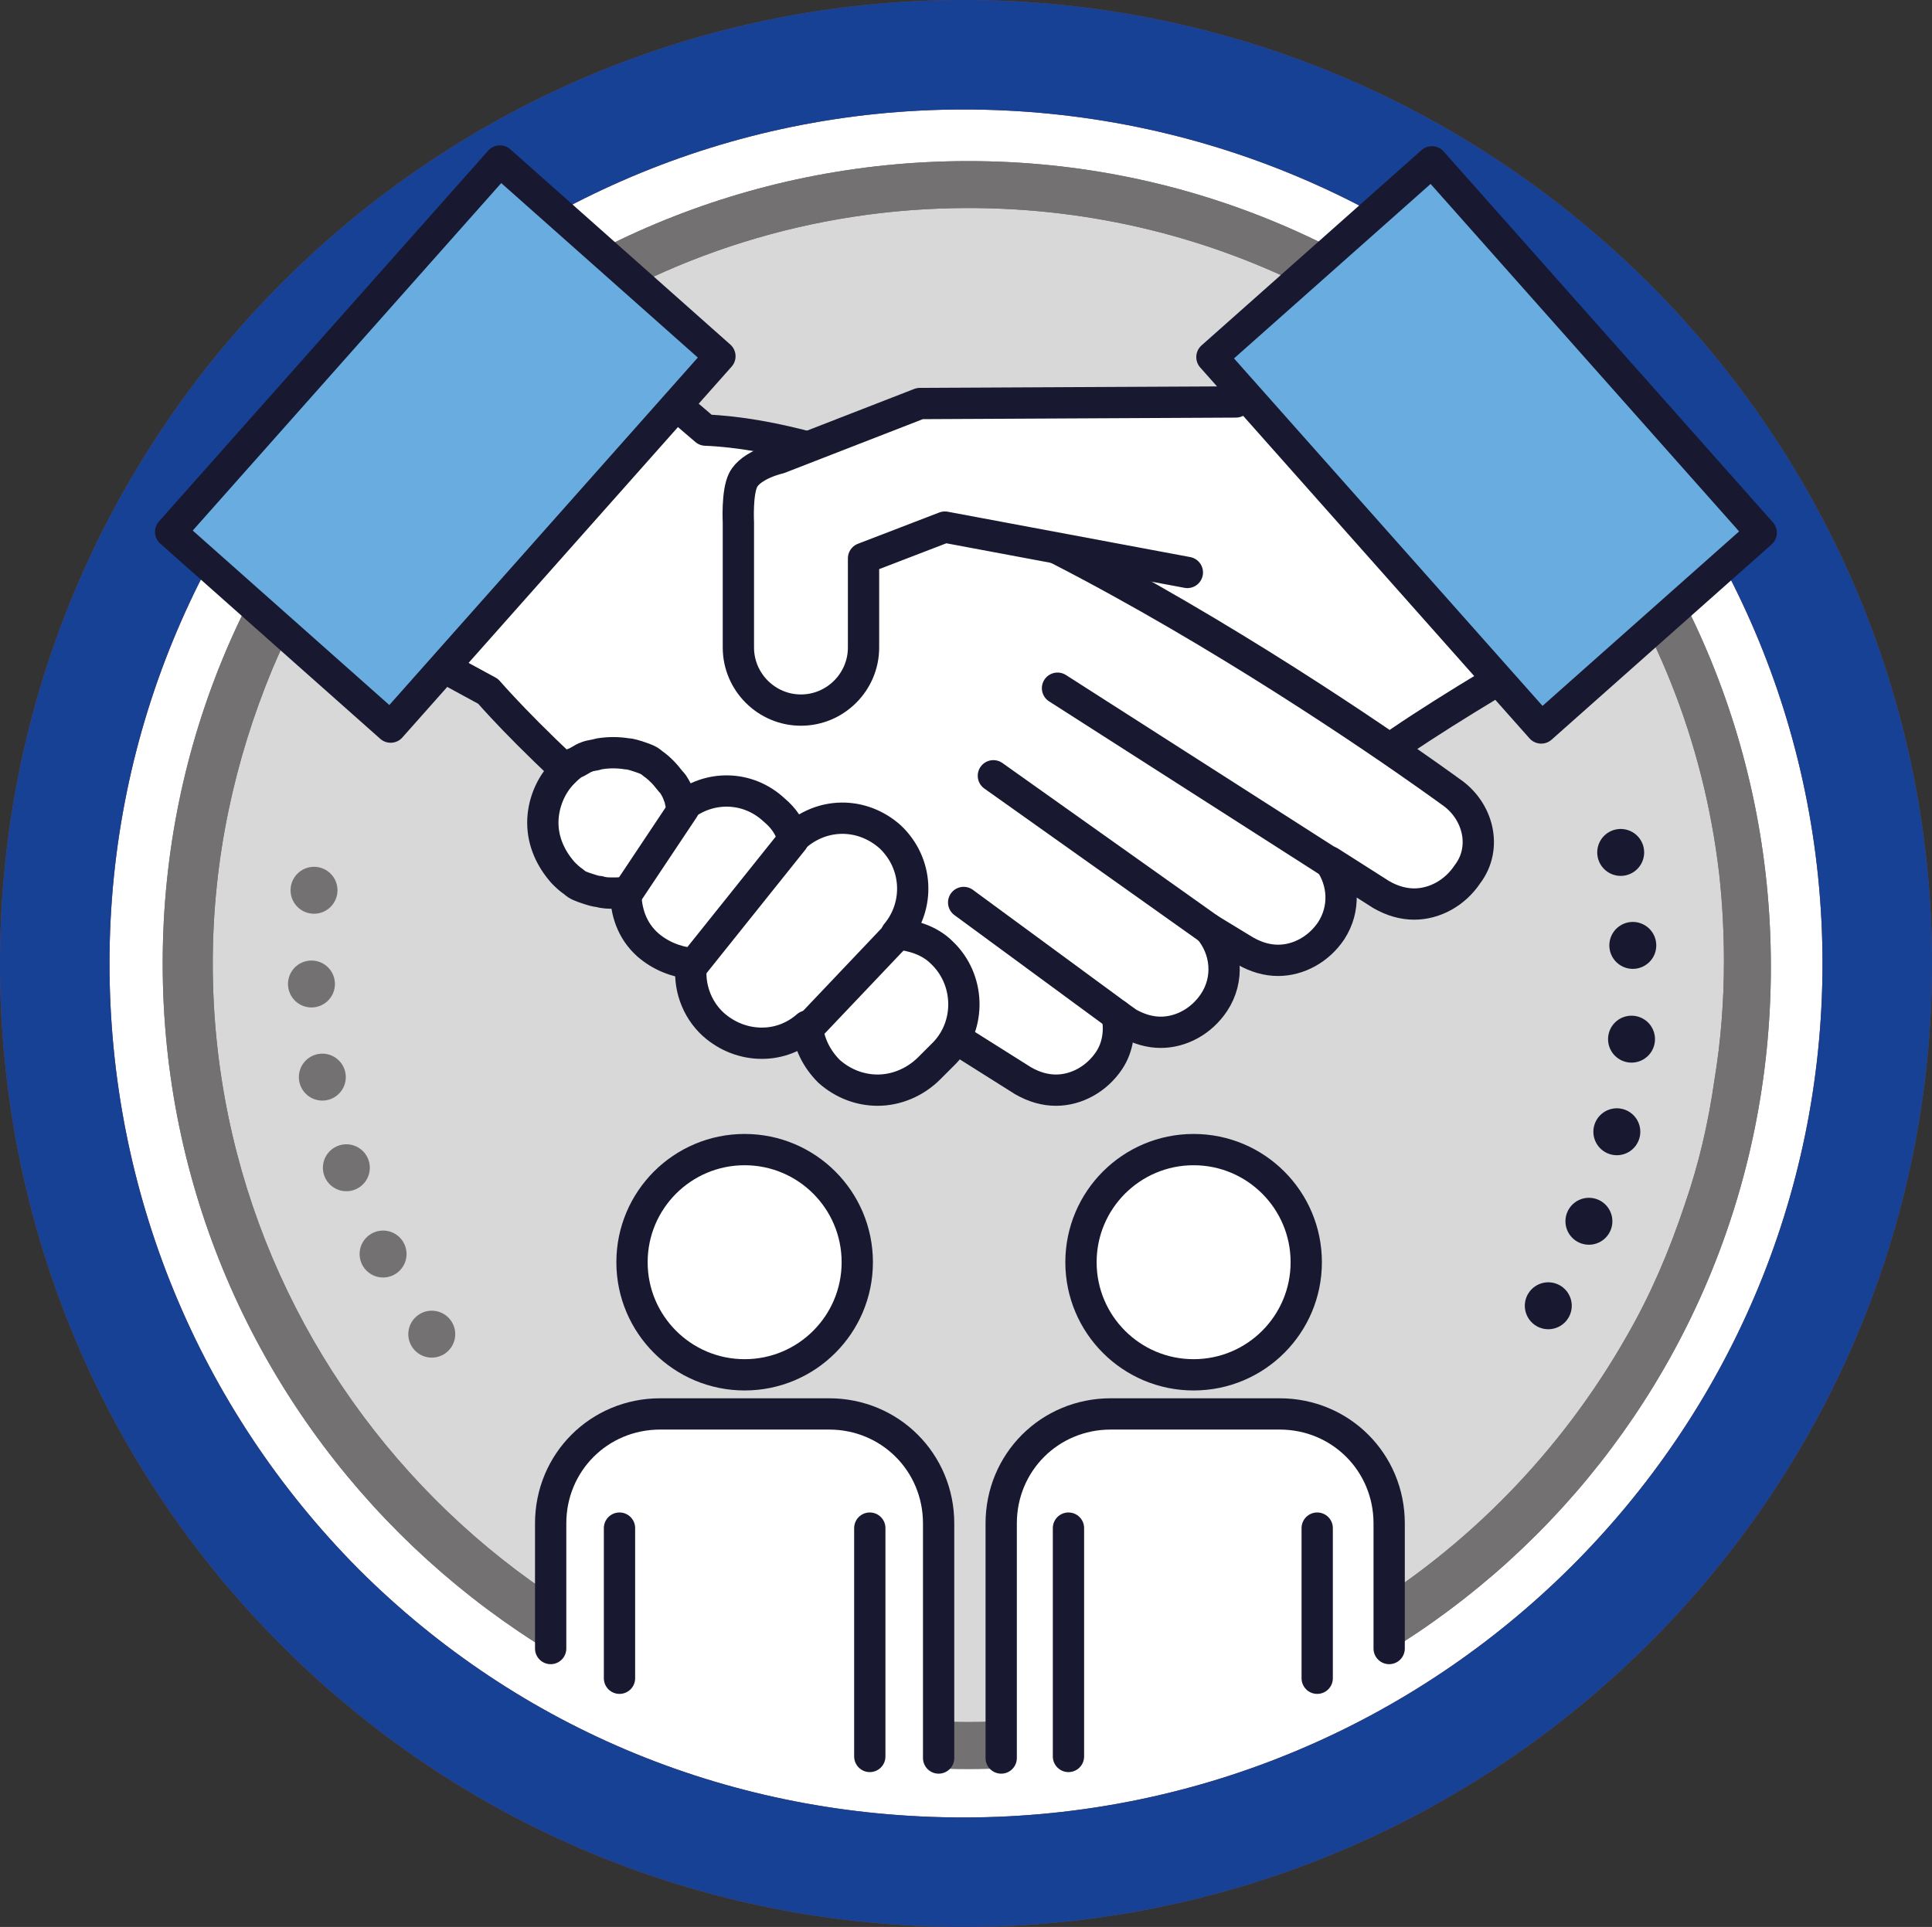 <?xml version="1.0" encoding="utf-8"?>
<!-- Generator: Adobe Illustrator 25.4.1, SVG Export Plug-In . SVG Version: 6.00 Build 0)  -->
<svg version="1.1" id="Ebene_1" xmlns="http://www.w3.org/2000/svg" xmlns:xlink="http://www.w3.org/1999/xlink" x="0px" y="0px"
	 viewBox="0 0 123.5 123.2" style="enable-background:new 0 0 123.5 123.2;" xml:space="preserve">
<rect x="0" y="0" width="123.5" height="123.2" fill="#333333" stroke="none"/>
<style type="text/css">
	.st0{fill:#FFFFFF;}
	.st1{fill:#814049;}
	.st2{fill:#D8D8D8;}
	.st3{fill:#727070;}
	.st4{fill:#164194;}
	.st5{fill:#737171;}
	.st6{fill:#FFFFFF;stroke:#181830;stroke-width:2;stroke-linecap:round;stroke-linejoin:round;stroke-miterlimit:10;}
	.st7{fill:none;stroke:#181830;stroke-width:2;stroke-linecap:round;stroke-linejoin:round;stroke-miterlimit:10;}
	.st8{fill:#69ACDF;stroke:#181830;stroke-width:2;stroke-linecap:round;stroke-linejoin:round;stroke-miterlimit:9.999;}
	
		.st9{fill:none;stroke:#FFFFFF;stroke-width:3;stroke-linecap:round;stroke-linejoin:round;stroke-miterlimit:10;stroke-dasharray:0,6;}
	
		.st10{fill:none;stroke:#727070;stroke-width:3;stroke-linecap:round;stroke-linejoin:round;stroke-miterlimit:10;stroke-dasharray:0,6;}
	
		.st11{fill:none;stroke:#737171;stroke-width:3;stroke-linecap:round;stroke-linejoin:round;stroke-miterlimit:10;stroke-dasharray:0,6;}
	
		.st12{fill:none;stroke:#181830;stroke-width:3;stroke-linecap:round;stroke-linejoin:round;stroke-miterlimit:10;stroke-dasharray:0,6;}
</style>
<g>
	<g>
		<g>
			<path class="st0" d="M120,61.6c0,2.9-0.2,5.8-0.6,8.5c-0.4,2.8-1,5.5-1.8,8.2c-0.5,1.8-1.1,3.5-1.8,5.2c-1,2.5-2.2,4.8-3.5,7.1
				c-1.4,2.4-2.9,4.7-4.6,6.8c-1.7,2.2-3.6,4.2-5.5,6.1c-2.5,2.4-5.3,4.6-8.3,6.6c-2.8,1.9-5.8,3.5-8.9,4.8
				c-7.1,3.1-15,4.8-23.3,4.8c-32.3,0-58.1-25.9-58.1-58.1s25.8-58.1,58-58.1S120,29.5,120,61.6"/>
			<path class="st1" d="M61.6,123.2c-16.5,0-32-6.4-43.6-18S0,78.1,0,61.6C0,27.6,27.6,0,61.6,0c34.1,0,61.9,27.6,61.9,61.6
				S95.7,123.2,61.6,123.2z M61.6,7C31.5,7,7,31.5,7,61.6c0,14.6,5.7,28.4,15.9,38.7c10.3,10.3,24,15.9,38.7,15.9
				c30.3,0,54.9-24.5,54.9-54.6S91.9,7,61.6,7z"/>
		</g>
	</g>
	<g>
		<g>
			<g>
				<path class="st2" d="M111.9,61.6c0,27.6-22.3,49.8-50,49.8S12.1,89.2,12.1,61.6s22.2-49.8,49.8-49.8S111.9,34.1,111.9,61.6"/>
			</g>
			<g>
				<path class="st3" d="M61.9,113.1c-28.3,0-51.5-23-51.5-51.5s23.2-51.3,51.5-51.3s51.3,23,51.3,51.5S90.3,113.1,61.9,113.1z
					 M61.9,13.3c-20,0-37.2,12.2-44.5,29.5c-2.4,5.8-3.8,12.1-3.8,18.8c0,26.6,21.7,48.5,48.3,48.5c18,0,33.7-9.9,42.1-24.7
					c1.5-2.6,2.7-5.4,3.7-8.4c0.9-2.6,1.5-5.2,1.9-8c0.4-2.4,0.6-5,0.6-7.5c0-1.9-0.1-3.8-0.3-5.6c-1-8.6-4.2-16.4-9.1-23
					C92,21,77.9,13.3,61.9,13.3z"/>
			</g>
		</g>
	</g>
	<g>
		<path class="st4" d="M61.6,123.2c-16.5,0-32-6.4-43.6-18S0,78.1,0,61.6C0,27.6,27.6,0,61.6,0c34.1,0,61.9,27.6,61.9,61.6
			S95.7,123.2,61.6,123.2z M61.6,7C31.5,7,7,31.5,7,61.6c0,14.6,5.7,28.4,15.9,38.7c10.3,10.3,24,15.9,38.7,15.9
			c30.3,0,54.9-24.5,54.9-54.6S91.9,7,61.6,7z"/>
	</g>
	<g>
		<g>
			<g>
				<path class="st5" d="M61.9,113.1c-28.3,0-51.5-23-51.5-51.5s23.2-51.3,51.5-51.3s51.3,23,51.3,51.5S90.3,113.1,61.9,113.1z
					 M61.9,13.3c-20,0-37.2,12.2-44.5,29.5c-2.4,5.8-3.8,12.1-3.8,18.8c0,26.6,21.7,48.5,48.3,48.5c18,0,33.7-9.9,42.1-24.7
					c1.5-2.6,2.7-5.4,3.7-8.4c0.9-2.6,1.5-5.2,1.9-8c0.4-2.4,0.6-5,0.6-7.5c0-1.9-0.1-3.8-0.3-5.6c-1-8.6-4.2-16.4-9.1-23
					C92,21,77.9,13.3,61.9,13.3z"/>
			</g>
		</g>
	</g>
</g>
<path class="st6" d="M78.4,25.7c0,0,7.1-2.2,10.9-5.3l13.5,19c0,0-14.6,8.1-16.9,10.9c-2.3,2.8-27.5-12.7-27.5-12.7l-4.9-6.3
	L78.4,25.7z"/>
<path class="st6" d="M92.7,50.6c0,0-30.5-22.4-47.6-23.1L31.2,15.6l-16,19.9l16,8.7c0,0,9.3,10.8,22.3,17.4l0,0l11.9,7.5
	c0.7,0.4,1.4,0.6,2.1,0.6c1.3,0,2.6-0.7,3.4-1.9c0.6-0.9,0.7-2,0.5-2.9l0.7,0.5c0.7,0.4,1.4,0.6,2.1,0.6c1.3,0,2.6-0.7,3.4-1.9
	c1-1.5,0.8-3.4-0.3-4.7l2.3,1.4c0.7,0.4,1.4,0.6,2.1,0.6c1.3,0,2.6-0.7,3.4-1.9c0.9-1.4,0.8-3.1-0.1-4.4l3.3,2.1
	c0.7,0.4,1.4,0.6,2.1,0.6c1.3,0,2.6-0.7,3.4-1.9C95.1,54.2,94.5,51.8,92.7,50.6z"/>
<g>
	<path class="st6" d="M75.9,36.6l-15.5-2.9l-5.2,2v5.7c0,2.2-1.8,4-4,4s-4-1.8-4-4v-8c0,0-0.1-1.9,0.3-2.7c0.5-1,2.3-1.4,2.3-1.4
		l9-3.5c0,0,19.7-0.1,20.2-0.1"/>
</g>
<path class="st6" d="M60.2,60.9c-0.8-0.8-1.9-1.1-2.9-1.2c1.5-1.8,1.4-4.5-0.4-6.2c-1.8-1.6-4.4-1.6-6.2,0.1
	c-0.2-0.7-0.6-1.3-1.2-1.8c-1.7-1.6-4.2-1.6-5.9-0.2c-0.1-0.2-0.1-0.5-0.2-0.7c-0.1-0.3-0.2-0.5-0.4-0.8c-0.2-0.2-0.4-0.5-0.6-0.7
	c-0.2-0.2-0.4-0.4-0.7-0.6c-0.2-0.2-0.5-0.3-0.8-0.4c-0.3-0.1-0.6-0.2-0.8-0.2c-0.6-0.1-1.2-0.1-1.8,0c-0.3,0.1-0.6,0.1-0.8,0.2
	c-0.3,0.1-0.5,0.3-0.8,0.4c-0.3,0.2-0.5,0.4-0.7,0.6c-0.8,0.8-1.3,2-1.3,3.2s0.5,2.3,1.3,3.2c0.2,0.2,0.4,0.4,0.7,0.6
	c0.2,0.2,0.5,0.3,0.8,0.4s0.6,0.2,0.8,0.2c0.3,0.1,0.6,0.1,0.9,0.1s0.6,0,0.8-0.1c0,1.3,0.4,2.5,1.4,3.4c0.8,0.7,1.8,1.1,2.8,1.2
	c-0.2,1.4,0.3,2.9,1.4,3.9c0.9,0.8,2,1.2,3.1,1.2s2.1-0.4,2.9-1.1c0.1,1.1,0.6,2.1,1.4,2.9c0.9,0.8,2,1.2,3.1,1.2
	c1.2,0,2.4-0.5,3.3-1.4l1-1C62.1,65.5,62,62.6,60.2,60.9z"/>
<line class="st7" x1="43.7" y1="51.7" x2="40.1" y2="57.1"/>
<line class="st7" x1="50.7" y1="53.7" x2="44.3" y2="61.7"/>
<line class="st7" x1="57.3" y1="59.8" x2="51.7" y2="65.7"/>
<line class="st7" x1="85.1" y1="55.2" x2="67.6" y2="44"/>
<line class="st7" x1="77.3" y1="59.4" x2="63.5" y2="49.6"/>
<line class="st7" x1="71.4" y1="64.9" x2="61.6" y2="57.7"/>
<rect x="12.6" y="19" transform="matrix(0.664 -0.748 0.748 0.664 -11.67 30.814)" class="st8" width="31.7" height="18.8"/>
<rect x="85.6" y="12.6" transform="matrix(0.748 -0.664 0.664 0.748 5.075 70.245)" class="st8" width="18.8" height="31.7"/>
<path class="st9" d="M103.8,33.7"/>
<path class="st10" d="M91.4,19.6"/>
<path class="st9" d="M32.3,19.6"/>
<path class="st9" d="M19.9,33.7"/>
<g>
	<g>
		<circle class="st6" cx="76.3" cy="80.7" r="7.2"/>
	</g>
	<g>
		<circle class="st6" cx="47.6" cy="80.7" r="7.2"/>
	</g>
</g>
<polygon class="st0" points="81.1,104.4 88.8,104.4 88.5,108 82.5,110.7 69.7,114.6 61.1,114.8 60,114.8 52.4,114.3 38.1,110.1 
	35.2,108.1 35.2,103.8 46.9,105.7 55.6,107.7 60,109.5 60,113.9 64,113.8 64,110.1 "/>
<path class="st6" d="M35.2,105.4v-8c0-3.9,3.1-7,7-7H53c3.9,0,7,3.1,7,7v15"/>
<line class="st7" x1="39.6" y1="107.3" x2="39.6" y2="97.7"/>
<line class="st7" x1="55.6" y1="97.7" x2="55.6" y2="112.3"/>
<path class="st6" d="M64,112.4v-15c0-3.9,3.1-7,7-7h10.8c3.9,0,7,3.1,7,7v8"/>
<line class="st7" x1="68.3" y1="112.3" x2="68.3" y2="97.7"/>
<line class="st7" x1="84.2" y1="97.7" x2="84.2" y2="107.3"/>
<path class="st11" d="M27.6,85.3c-6.7-9.4-9.2-21.3-6.9-32.5"/>
<path class="st12" d="M103.6,54.5c2.3,11.2-0.1,23.1-6.9,32.5"/>
</svg>
